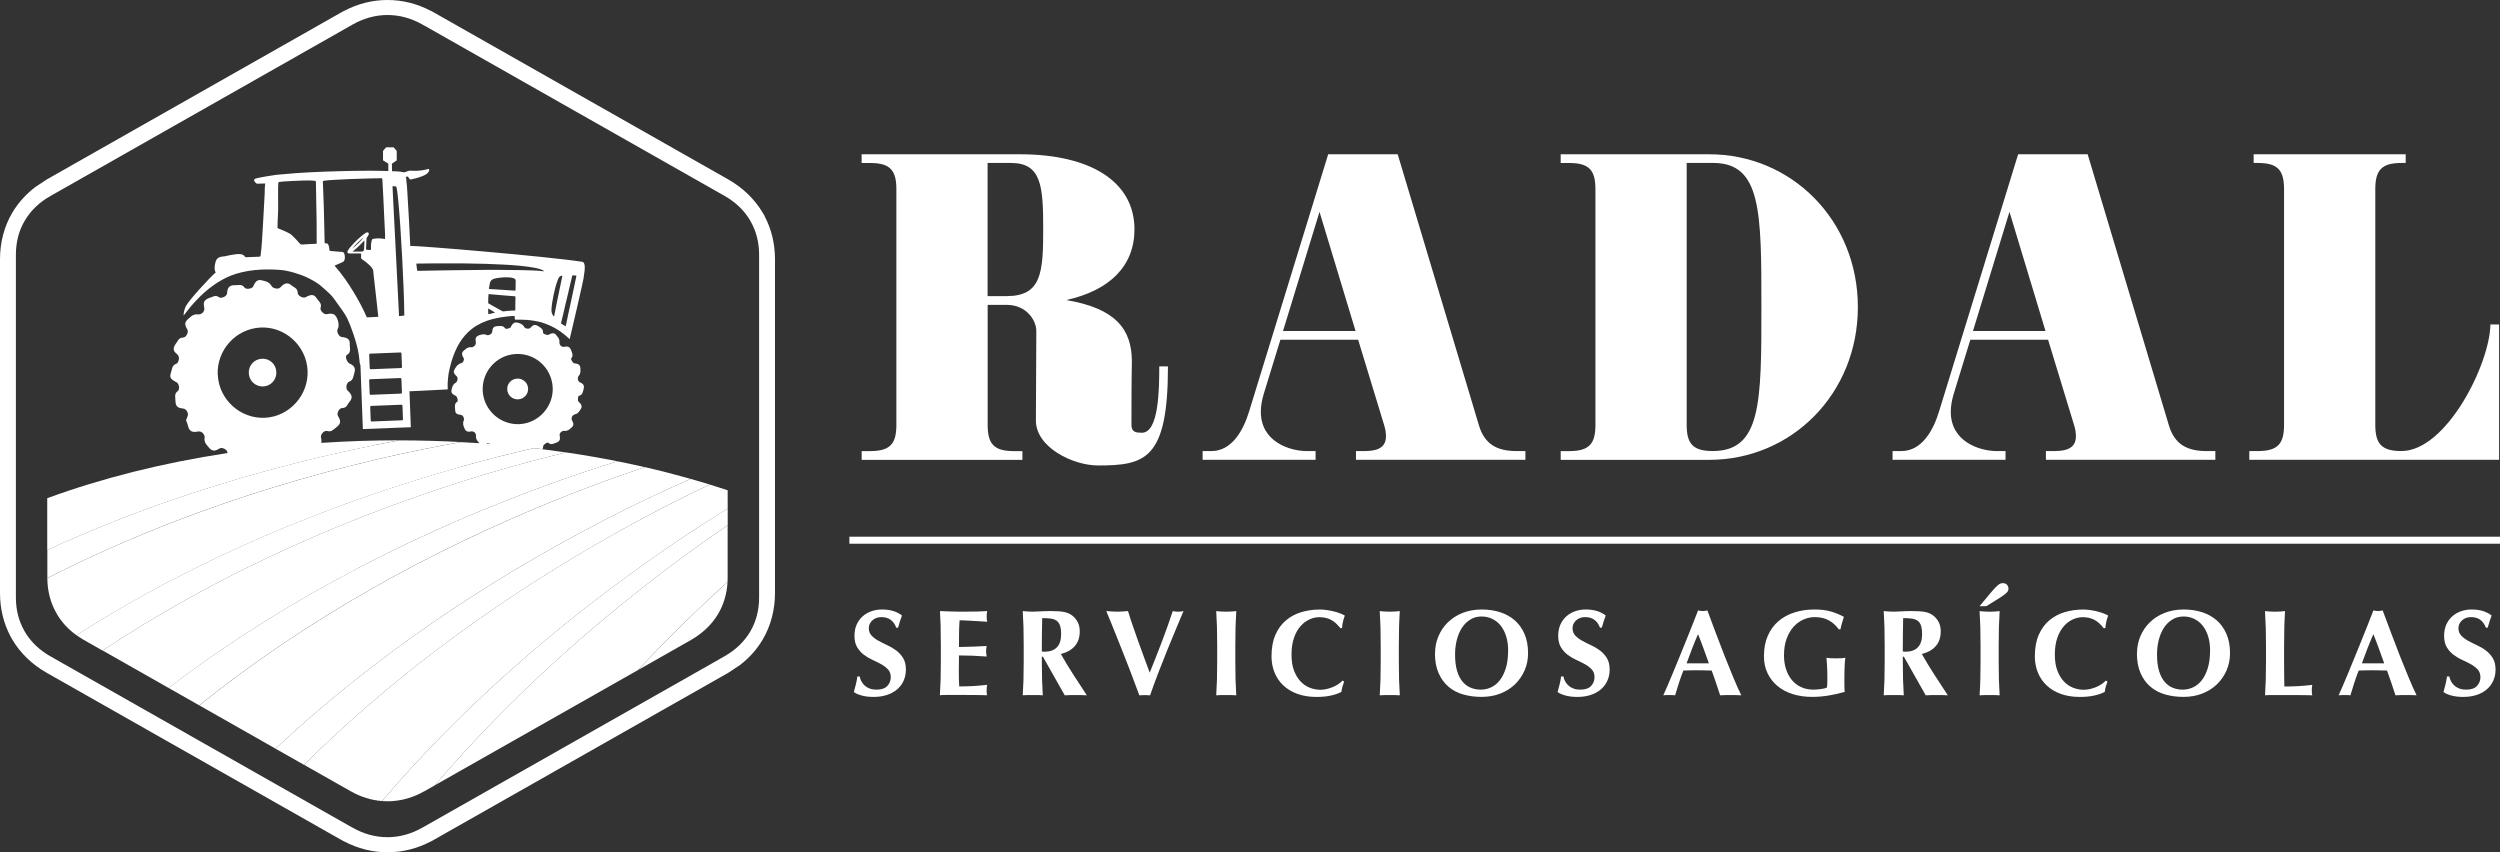 <svg width="220" height="75" viewBox="0 0 220 75" fill="none" xmlns="http://www.w3.org/2000/svg">
<rect x="0" y="0" width="220" height="75" fill="#333333" stroke="none"/>
<g clip-path="url(#clip0_24_557)">
<path d="M77.57 54.305C77.242 54.305 76.973 54.403 76.766 54.595C76.558 54.79 76.454 55.016 76.454 55.275C76.454 55.535 76.534 55.761 76.695 55.929C76.856 56.097 77.057 56.252 77.302 56.387C77.547 56.522 77.808 56.653 78.087 56.781C78.365 56.909 78.626 57.061 78.871 57.246C79.116 57.428 79.317 57.654 79.478 57.916C79.639 58.179 79.719 58.516 79.719 58.924C79.719 59.284 79.652 59.614 79.515 59.911C79.381 60.211 79.186 60.463 78.935 60.676C78.683 60.888 78.385 61.05 78.036 61.161C77.688 61.272 77.302 61.329 76.869 61.329C76.484 61.329 76.138 61.289 75.833 61.205C75.528 61.124 75.297 61.019 75.139 60.898C75.21 60.645 75.27 60.416 75.32 60.207C75.371 59.998 75.414 59.773 75.448 59.527H75.652C75.679 59.685 75.733 59.833 75.813 59.975C75.89 60.116 75.991 60.238 76.115 60.346C76.236 60.453 76.383 60.538 76.554 60.598C76.725 60.659 76.92 60.689 77.134 60.689C77.564 60.689 77.882 60.581 78.083 60.366C78.284 60.15 78.388 59.891 78.388 59.591C78.388 59.318 78.308 59.096 78.154 58.92C77.996 58.749 77.798 58.594 77.564 58.462C77.329 58.331 77.071 58.2 76.789 58.075C76.511 57.95 76.252 57.795 76.018 57.617C75.783 57.438 75.585 57.216 75.428 56.953C75.27 56.69 75.193 56.353 75.193 55.946C75.193 55.572 75.26 55.242 75.391 54.952C75.522 54.666 75.699 54.423 75.924 54.228C76.145 54.032 76.4 53.887 76.692 53.786C76.98 53.685 77.288 53.635 77.61 53.635C77.996 53.635 78.335 53.682 78.626 53.776C78.915 53.871 79.166 53.999 79.374 54.164C79.31 54.329 79.253 54.49 79.206 54.645C79.159 54.8 79.099 54.996 79.029 55.235H78.868C78.64 54.615 78.204 54.305 77.567 54.305H77.57Z" fill="white"/>
<path d="M82.78 55.174C82.767 54.709 82.743 54.245 82.717 53.776C83.038 53.783 83.357 53.793 83.672 53.81C83.987 53.824 84.306 53.83 84.628 53.83C85.157 53.83 85.627 53.824 86.039 53.813C86.452 53.803 86.73 53.79 86.871 53.776C86.844 53.891 86.827 54.042 86.827 54.231C86.827 54.346 86.831 54.437 86.837 54.501C86.844 54.565 86.854 54.639 86.871 54.716C86.663 54.703 86.435 54.689 86.19 54.672C85.942 54.659 85.704 54.645 85.469 54.629C85.238 54.615 85.027 54.605 84.842 54.595C84.658 54.588 84.524 54.585 84.443 54.585C84.413 54.982 84.4 55.373 84.396 55.761C84.393 56.148 84.39 56.542 84.39 56.936C84.856 56.93 85.275 56.919 85.65 56.903C86.026 56.889 86.418 56.869 86.827 56.849C86.807 56.97 86.79 57.064 86.784 57.128C86.777 57.192 86.773 57.263 86.773 57.334C86.773 57.391 86.78 57.452 86.79 57.512C86.8 57.573 86.814 57.661 86.827 57.775C86.013 57.711 85.198 57.678 84.39 57.678C84.39 57.907 84.39 58.139 84.383 58.368C84.38 58.597 84.376 58.83 84.376 59.059C84.376 59.527 84.386 59.975 84.41 60.406C84.819 60.406 85.225 60.396 85.634 60.373C86.043 60.349 86.452 60.315 86.867 60.265C86.854 60.346 86.844 60.416 86.834 60.48C86.827 60.544 86.824 60.635 86.824 60.75C86.824 60.864 86.827 60.955 86.834 61.019C86.841 61.083 86.851 61.137 86.867 61.181C86.673 61.174 86.435 61.168 86.153 61.164C85.872 61.161 85.483 61.157 84.987 61.157H83.283C83.122 61.157 83.002 61.157 82.918 61.164C82.834 61.168 82.767 61.174 82.71 61.181C82.737 60.736 82.76 60.282 82.774 59.817C82.787 59.352 82.794 58.823 82.794 58.227V56.758C82.794 56.161 82.787 55.629 82.774 55.168L82.78 55.174Z" fill="white"/>
<path d="M91.682 57.789V58.23C91.682 58.827 91.689 59.359 91.702 59.821C91.716 60.282 91.739 60.74 91.766 61.185C91.645 61.171 91.511 61.165 91.367 61.165H90.401C90.257 61.165 90.126 61.171 90.002 61.185C90.029 60.74 90.052 60.285 90.066 59.821C90.079 59.356 90.086 58.827 90.086 58.23V56.762C90.086 56.165 90.079 55.633 90.066 55.172C90.052 54.707 90.029 54.242 90.002 53.773C90.123 53.787 90.257 53.8 90.401 53.81C90.545 53.821 90.706 53.827 90.884 53.827C91.078 53.827 91.296 53.817 91.544 53.8C91.793 53.783 92.098 53.773 92.463 53.773C92.735 53.773 92.969 53.78 93.16 53.794C93.355 53.807 93.519 53.831 93.66 53.858C93.801 53.888 93.922 53.925 94.025 53.972C94.129 54.019 94.227 54.073 94.321 54.141C94.535 54.299 94.706 54.494 94.83 54.73C94.954 54.963 95.018 55.242 95.018 55.566C95.018 56.091 94.874 56.519 94.589 56.849C94.304 57.179 93.891 57.415 93.355 57.55C93.7 58.163 94.066 58.773 94.461 59.379C94.857 59.986 95.249 60.589 95.642 61.188C95.477 61.175 95.316 61.168 95.159 61.168H94.186C94.025 61.168 93.861 61.175 93.697 61.188L91.776 57.789H91.679H91.682ZM93.379 55.805C93.379 55.488 93.345 55.236 93.281 55.05C93.218 54.865 93.117 54.72 92.986 54.626C92.855 54.531 92.681 54.464 92.47 54.437C92.259 54.41 92.007 54.393 91.712 54.393C91.692 55.374 91.679 56.351 91.679 57.328C91.722 57.334 91.762 57.341 91.803 57.344C91.843 57.348 91.88 57.351 91.917 57.351C92.389 57.351 92.751 57.223 93.003 56.967C93.254 56.711 93.379 56.324 93.379 55.808V55.805Z" fill="white"/>
<path d="M101.174 59.194C101.546 58.281 101.908 57.361 102.257 56.438C102.609 55.515 102.924 54.626 103.202 53.777C103.38 53.814 103.537 53.831 103.675 53.831C103.812 53.831 103.97 53.814 104.148 53.777C103.97 54.201 103.752 54.713 103.504 55.31C103.252 55.906 102.991 56.539 102.719 57.21C102.448 57.88 102.18 58.557 101.915 59.248C101.65 59.938 101.415 60.585 101.207 61.188C101.063 61.175 100.906 61.168 100.735 61.168C100.564 61.168 100.406 61.175 100.262 61.188C100.155 60.902 100.024 60.551 99.87 60.141C99.715 59.73 99.551 59.295 99.377 58.837C99.202 58.375 99.018 57.904 98.823 57.422C98.632 56.94 98.445 56.475 98.267 56.024C98.089 55.576 97.918 55.155 97.761 54.767C97.603 54.38 97.466 54.05 97.352 53.773C97.516 53.787 97.68 53.8 97.841 53.81C98.002 53.821 98.163 53.827 98.32 53.827C98.478 53.827 98.636 53.821 98.793 53.81C98.951 53.8 99.108 53.787 99.266 53.773C99.387 54.178 99.524 54.602 99.678 55.047C99.833 55.492 99.99 55.946 100.155 56.411C100.319 56.876 100.49 57.341 100.664 57.809C100.838 58.278 101.009 58.739 101.174 59.191V59.194Z" fill="white"/>
<path d="M107.092 55.174C107.078 54.709 107.055 54.245 107.028 53.776C107.149 53.79 107.283 53.803 107.427 53.813C107.571 53.824 107.732 53.83 107.91 53.83C108.087 53.83 108.252 53.824 108.392 53.813C108.533 53.803 108.667 53.79 108.791 53.776C108.761 54.245 108.741 54.709 108.728 55.174C108.714 55.639 108.708 56.168 108.708 56.764V58.233C108.708 58.83 108.714 59.362 108.728 59.823C108.741 60.285 108.765 60.743 108.791 61.188C108.671 61.174 108.537 61.168 108.392 61.168H107.427C107.283 61.168 107.152 61.174 107.028 61.188C107.055 60.743 107.078 60.288 107.092 59.823C107.105 59.358 107.112 58.83 107.112 58.233V56.764C107.112 56.168 107.105 55.636 107.092 55.174Z" fill="white"/>
<path d="M118.132 60.43C118.089 60.585 118.062 60.737 118.045 60.888C117.465 61.185 116.734 61.33 115.856 61.33C115.232 61.33 114.675 61.242 114.186 61.067C113.696 60.892 113.281 60.642 112.939 60.322C112.597 60.002 112.338 59.622 112.161 59.184C111.983 58.746 111.893 58.271 111.893 57.759C111.893 57.011 112.01 56.377 112.241 55.855C112.473 55.333 112.784 54.909 113.177 54.582C113.569 54.255 114.018 54.016 114.535 53.864C115.051 53.713 115.591 53.639 116.157 53.639C116.345 53.639 116.54 53.652 116.747 53.682C116.955 53.713 117.156 53.75 117.348 53.797C117.539 53.844 117.726 53.898 117.901 53.965C118.075 54.029 118.226 54.1 118.347 54.171C118.276 54.349 118.219 54.531 118.179 54.717C118.139 54.899 118.112 55.084 118.099 55.273H117.948C117.676 54.926 117.398 54.68 117.11 54.535C116.825 54.387 116.486 54.312 116.1 54.312C115.815 54.312 115.527 54.376 115.235 54.508C114.944 54.639 114.682 54.835 114.447 55.101C114.213 55.367 114.018 55.707 113.874 56.121C113.727 56.536 113.653 57.031 113.653 57.604C113.653 58.176 113.727 58.631 113.877 59.022C114.028 59.416 114.223 59.733 114.464 59.982C114.702 60.231 114.977 60.413 115.279 60.528C115.584 60.642 115.889 60.7 116.198 60.7C116.369 60.7 116.546 60.679 116.724 60.639C116.902 60.599 117.079 60.545 117.25 60.477C117.421 60.41 117.586 60.326 117.74 60.225C117.894 60.124 118.028 60.013 118.142 59.891L118.283 59.979C118.226 60.13 118.176 60.282 118.132 60.437V60.43Z" fill="white"/>
<path d="M121.482 55.174C121.468 54.709 121.445 54.245 121.418 53.776C121.539 53.79 121.673 53.803 121.817 53.813C121.961 53.824 122.122 53.83 122.3 53.83C122.477 53.83 122.642 53.824 122.783 53.813C122.923 53.803 123.057 53.79 123.182 53.776C123.151 54.245 123.131 54.709 123.118 55.174C123.104 55.639 123.098 56.168 123.098 56.764V58.233C123.098 58.83 123.104 59.362 123.118 59.823C123.131 60.285 123.155 60.743 123.182 61.188C123.061 61.174 122.927 61.168 122.783 61.168H121.817C121.673 61.168 121.542 61.174 121.418 61.188C121.445 60.743 121.468 60.288 121.482 59.823C121.495 59.358 121.502 58.83 121.502 58.233V56.764C121.502 56.168 121.495 55.636 121.482 55.174Z" fill="white"/>
<path d="M126.283 57.499C126.283 56.967 126.38 56.468 126.578 56C126.776 55.531 127.051 55.12 127.409 54.77C127.768 54.416 128.201 54.14 128.707 53.938C129.217 53.736 129.78 53.635 130.403 53.635C130.977 53.635 131.51 53.716 132.003 53.871C132.496 54.029 132.928 54.268 133.29 54.581C133.656 54.898 133.944 55.299 134.155 55.784C134.366 56.269 134.47 56.835 134.47 57.482C134.47 58.021 134.37 58.526 134.165 58.995C133.961 59.463 133.679 59.87 133.317 60.221C132.955 60.571 132.522 60.841 132.023 61.036C131.52 61.231 130.97 61.326 130.37 61.326C129.803 61.326 129.274 61.255 128.774 61.117C128.274 60.975 127.842 60.75 127.473 60.436C127.104 60.123 126.813 59.726 126.598 59.237C126.383 58.749 126.276 58.173 126.276 57.495L126.283 57.499ZM132.717 57.263C132.717 56.795 132.66 56.377 132.546 56.006C132.432 55.636 132.271 55.322 132.066 55.063C131.862 54.804 131.617 54.605 131.325 54.464C131.034 54.322 130.719 54.251 130.377 54.251C130.011 54.251 129.683 54.339 129.394 54.517C129.106 54.693 128.858 54.932 128.66 55.235C128.462 55.538 128.308 55.892 128.204 56.296C128.1 56.704 128.046 57.135 128.046 57.596C128.046 58.173 128.107 58.658 128.227 59.052C128.348 59.446 128.512 59.766 128.72 60.005C128.928 60.244 129.166 60.42 129.441 60.527C129.713 60.635 130.001 60.689 130.299 60.689C130.621 60.689 130.93 60.622 131.221 60.484C131.517 60.349 131.771 60.137 131.989 59.857C132.207 59.577 132.382 59.22 132.516 58.789C132.65 58.358 132.713 57.846 132.713 57.256L132.717 57.263Z" fill="white"/>
<path d="M139.5 54.305C139.171 54.305 138.903 54.403 138.695 54.595C138.487 54.79 138.383 55.016 138.383 55.275C138.383 55.535 138.464 55.761 138.625 55.929C138.785 56.097 138.987 56.252 139.231 56.387C139.476 56.522 139.738 56.653 140.016 56.781C140.294 56.909 140.556 57.061 140.801 57.246C141.045 57.428 141.246 57.654 141.407 57.916C141.568 58.179 141.649 58.516 141.649 58.924C141.649 59.284 141.582 59.614 141.444 59.911C141.31 60.211 141.116 60.463 140.864 60.676C140.613 60.888 140.314 61.05 139.966 61.161C139.617 61.272 139.231 61.329 138.799 61.329C138.413 61.329 138.068 61.289 137.763 61.205C137.458 61.124 137.226 61.019 137.069 60.898C137.139 60.645 137.2 60.416 137.25 60.207C137.3 59.998 137.344 59.773 137.377 59.527H137.582C137.609 59.685 137.662 59.833 137.743 59.975C137.82 60.116 137.92 60.238 138.045 60.346C138.165 60.453 138.313 60.538 138.484 60.598C138.655 60.659 138.849 60.689 139.064 60.689C139.493 60.689 139.811 60.581 140.013 60.366C140.214 60.15 140.318 59.891 140.318 59.591C140.318 59.318 140.237 59.096 140.083 58.92C139.925 58.749 139.728 58.594 139.493 58.462C139.258 58.331 139 58.2 138.718 58.075C138.44 57.95 138.182 57.795 137.947 57.617C137.713 57.438 137.515 57.216 137.357 56.953C137.2 56.69 137.122 56.353 137.122 55.946C137.122 55.572 137.19 55.242 137.32 54.952C137.451 54.666 137.629 54.423 137.853 54.228C138.075 54.032 138.329 53.887 138.621 53.786C138.91 53.685 139.218 53.635 139.54 53.635C139.925 53.635 140.264 53.682 140.556 53.776C140.844 53.871 141.096 53.999 141.303 54.164C141.24 54.329 141.183 54.49 141.136 54.645C141.089 54.8 141.028 54.996 140.958 55.235H140.797C140.569 54.615 140.133 54.305 139.496 54.305H139.5Z" fill="white"/>
<path d="M153.229 61.187C153.058 61.174 152.894 61.167 152.74 61.167H151.828C151.673 61.167 151.523 61.174 151.372 61.187C151.258 60.834 151.14 60.477 151.016 60.109C150.896 59.742 150.765 59.375 150.631 59.008C150.403 59.001 150.171 58.994 149.943 58.991C149.715 58.988 149.484 58.984 149.256 58.984C149.072 58.984 148.884 58.984 148.696 58.991C148.512 58.994 148.324 59.001 148.136 59.008C147.992 59.375 147.861 59.742 147.741 60.109C147.62 60.477 147.509 60.837 147.409 61.187C147.322 61.174 147.238 61.167 147.157 61.167H146.648C146.56 61.167 146.47 61.174 146.369 61.187C146.457 61.002 146.571 60.743 146.715 60.409C146.859 60.079 147.016 59.705 147.187 59.287C147.358 58.87 147.543 58.422 147.741 57.943C147.938 57.465 148.133 56.98 148.331 56.491C148.529 56.003 148.72 55.521 148.911 55.046C149.099 54.571 149.273 54.13 149.43 53.719C149.501 53.732 149.571 53.746 149.635 53.756C149.699 53.766 149.766 53.773 149.84 53.773C149.913 53.773 149.98 53.766 150.044 53.756C150.108 53.746 150.175 53.732 150.249 53.719C150.477 54.332 150.721 54.985 150.983 55.683C151.244 56.38 151.506 57.067 151.771 57.738C152.036 58.411 152.294 59.048 152.545 59.651C152.797 60.254 153.025 60.766 153.233 61.184L153.229 61.187ZM149.427 55.804C149.239 56.235 149.065 56.663 148.901 57.084C148.736 57.505 148.576 57.937 148.418 58.374H150.383C150.225 57.937 150.068 57.505 149.917 57.084C149.766 56.663 149.601 56.239 149.427 55.804Z" fill="white"/>
<path d="M160.951 54.602C160.605 54.403 160.19 54.305 159.693 54.305C159.365 54.305 159.036 54.376 158.711 54.517C158.386 54.659 158.094 54.868 157.843 55.147C157.588 55.427 157.383 55.777 157.226 56.198C157.068 56.62 156.991 57.115 156.991 57.681C156.991 58.112 157.051 58.513 157.169 58.88C157.286 59.247 157.457 59.564 157.678 59.833C157.9 60.103 158.171 60.312 158.493 60.463C158.815 60.615 159.184 60.689 159.6 60.689C159.693 60.689 159.797 60.682 159.918 60.672C160.039 60.662 160.149 60.649 160.263 60.635C160.374 60.622 160.475 60.602 160.569 60.575C160.662 60.548 160.729 60.521 160.773 60.494C160.786 60.406 160.797 60.298 160.8 60.17C160.803 60.042 160.807 59.897 160.807 59.739C160.807 59.156 160.797 58.728 160.773 58.449C160.753 58.173 160.736 57.984 160.729 57.883C160.8 57.896 160.897 57.91 161.014 57.92C161.132 57.93 161.303 57.937 161.524 57.937C161.782 57.937 161.973 57.93 162.097 57.92C162.221 57.91 162.322 57.896 162.392 57.883C162.379 57.94 162.366 58.034 162.356 58.163C162.346 58.291 162.335 58.442 162.329 58.611C162.322 58.779 162.315 58.961 162.312 59.15C162.309 59.342 162.305 59.523 162.305 59.695V60.052C162.305 60.231 162.305 60.399 162.312 60.554C162.315 60.709 162.325 60.817 162.339 60.885C161.866 61.023 161.387 61.13 160.904 61.208C160.421 61.285 159.942 61.326 159.469 61.326C158.852 61.326 158.285 61.245 157.766 61.083C157.246 60.922 156.8 60.682 156.424 60.372C156.049 60.062 155.754 59.682 155.543 59.24C155.331 58.799 155.228 58.301 155.228 57.745C155.228 57.061 155.342 56.461 155.566 55.949C155.791 55.434 156.103 55.006 156.502 54.666C156.901 54.322 157.37 54.066 157.913 53.894C158.456 53.722 159.043 53.635 159.673 53.635C160.216 53.635 160.689 53.692 161.085 53.803C161.484 53.914 161.876 54.076 162.262 54.282C162.205 54.47 162.148 54.652 162.094 54.831C162.04 55.009 161.997 55.194 161.96 55.38H161.809C161.581 55.056 161.293 54.794 160.951 54.598V54.602Z" fill="white"/>
<path d="M167.448 57.789V58.23C167.448 58.827 167.455 59.359 167.468 59.821C167.482 60.282 167.505 60.74 167.532 61.185C167.411 61.171 167.277 61.165 167.133 61.165H166.168C166.023 61.165 165.893 61.171 165.769 61.185C165.795 60.74 165.819 60.285 165.832 59.821C165.846 59.356 165.852 58.827 165.852 58.23V56.762C165.852 56.165 165.846 55.633 165.832 55.172C165.819 54.707 165.795 54.242 165.769 53.773C165.889 53.787 166.023 53.8 166.168 53.81C166.312 53.821 166.473 53.827 166.65 53.827C166.845 53.827 167.063 53.817 167.311 53.8C167.559 53.783 167.864 53.773 168.23 53.773C168.501 53.773 168.736 53.78 168.927 53.794C169.121 53.807 169.286 53.831 169.426 53.858C169.567 53.888 169.688 53.925 169.792 53.972C169.896 54.019 169.993 54.073 170.087 54.141C170.302 54.299 170.473 54.494 170.597 54.73C170.721 54.963 170.784 55.242 170.784 55.566C170.784 56.091 170.64 56.519 170.355 56.849C170.07 57.179 169.658 57.415 169.121 57.55C169.467 58.163 169.832 58.773 170.228 59.379C170.623 59.986 171.016 60.589 171.408 61.188C171.244 61.175 171.083 61.168 170.925 61.168H169.953C169.792 61.168 169.628 61.175 169.463 61.188L167.542 57.789H167.445H167.448ZM169.145 55.805C169.145 55.488 169.111 55.236 169.048 55.05C168.984 54.865 168.883 54.72 168.753 54.626C168.622 54.531 168.447 54.464 168.236 54.437C168.025 54.41 167.774 54.393 167.478 54.393C167.458 55.374 167.445 56.351 167.445 57.328C167.489 57.334 167.529 57.341 167.569 57.344C167.609 57.348 167.646 57.351 167.683 57.351C168.156 57.351 168.518 57.223 168.769 56.967C169.021 56.711 169.145 56.324 169.145 55.808V55.805Z" fill="white"/>
<path d="M174.201 53.345C174.603 52.857 174.918 52.476 175.15 52.2C175.381 51.927 175.566 51.725 175.703 51.597C175.84 51.469 175.941 51.388 176.015 51.361C176.085 51.334 176.162 51.317 176.239 51.317C176.41 51.317 176.538 51.368 176.622 51.469C176.705 51.57 176.746 51.681 176.746 51.803C176.746 51.873 176.732 51.944 176.702 52.008C176.672 52.072 176.595 52.156 176.467 52.261C176.34 52.365 176.142 52.503 175.881 52.672C175.619 52.84 175.257 53.066 174.791 53.345H174.201ZM174.288 56.765C174.288 56.169 174.281 55.636 174.268 55.175C174.255 54.71 174.231 54.245 174.204 53.777C174.325 53.79 174.459 53.804 174.603 53.814C174.747 53.824 174.908 53.831 175.086 53.831C175.264 53.831 175.428 53.824 175.569 53.814C175.71 53.804 175.844 53.79 175.968 53.777C175.938 54.245 175.918 54.71 175.904 55.175C175.891 55.64 175.884 56.169 175.884 56.765V58.234C175.884 58.83 175.891 59.362 175.904 59.824C175.918 60.285 175.941 60.743 175.968 61.188C175.847 61.175 175.713 61.168 175.569 61.168H174.603C174.459 61.168 174.328 61.175 174.204 61.188C174.231 60.743 174.255 60.288 174.268 59.824C174.281 59.359 174.288 58.83 174.288 58.234V56.765Z" fill="white"/>
<path d="M185.305 60.43C185.262 60.585 185.235 60.737 185.218 60.888C184.638 61.185 183.907 61.33 183.029 61.33C182.405 61.33 181.849 61.242 181.359 61.067C180.87 60.892 180.454 60.642 180.112 60.322C179.77 60.002 179.512 59.622 179.334 59.184C179.156 58.746 179.066 58.271 179.066 57.759C179.066 57.011 179.183 56.377 179.415 55.855C179.646 55.333 179.958 54.909 180.35 54.582C180.742 54.255 181.192 54.016 181.708 53.864C182.224 53.713 182.764 53.639 183.331 53.639C183.518 53.639 183.713 53.652 183.921 53.682C184.129 53.713 184.33 53.75 184.521 53.797C184.712 53.844 184.9 53.898 185.074 53.965C185.248 54.029 185.399 54.1 185.52 54.171C185.45 54.349 185.393 54.531 185.352 54.717C185.312 54.899 185.285 55.084 185.272 55.273H185.121C184.849 54.926 184.571 54.68 184.283 54.535C183.998 54.387 183.659 54.312 183.274 54.312C182.989 54.312 182.7 54.376 182.409 54.508C182.117 54.639 181.855 54.835 181.621 55.101C181.386 55.367 181.192 55.707 181.047 56.121C180.9 56.536 180.826 57.031 180.826 57.604C180.826 58.176 180.9 58.631 181.051 59.022C181.202 59.416 181.396 59.733 181.638 59.982C181.876 60.231 182.15 60.413 182.452 60.528C182.757 60.642 183.062 60.7 183.371 60.7C183.542 60.7 183.72 60.679 183.897 60.639C184.075 60.599 184.253 60.545 184.424 60.477C184.595 60.41 184.759 60.326 184.913 60.225C185.067 60.124 185.202 60.013 185.316 59.891L185.456 59.979C185.399 60.13 185.349 60.282 185.305 60.437V60.43Z" fill="white"/>
<path d="M188.055 57.499C188.055 56.967 188.152 56.468 188.35 56C188.547 55.531 188.822 55.12 189.181 54.77C189.54 54.416 189.972 54.14 190.479 53.938C190.988 53.736 191.552 53.635 192.175 53.635C192.748 53.635 193.282 53.716 193.774 53.871C194.267 54.029 194.7 54.268 195.062 54.581C195.427 54.898 195.716 55.299 195.927 55.784C196.138 56.269 196.242 56.835 196.242 57.482C196.242 58.021 196.141 58.526 195.937 58.995C195.732 59.463 195.451 59.87 195.089 60.221C194.727 60.571 194.294 60.841 193.795 61.036C193.292 61.231 192.742 61.326 192.142 61.326C191.575 61.326 191.045 61.255 190.546 61.117C190.046 60.975 189.614 60.75 189.245 60.436C188.876 60.123 188.584 59.726 188.37 59.237C188.155 58.749 188.048 58.173 188.048 57.495L188.055 57.499ZM194.489 57.263C194.489 56.795 194.432 56.377 194.318 56.006C194.204 55.636 194.043 55.322 193.838 55.063C193.634 54.804 193.389 54.605 193.097 54.464C192.805 54.322 192.49 54.251 192.148 54.251C191.783 54.251 191.454 54.339 191.166 54.517C190.878 54.693 190.629 54.932 190.432 55.235C190.234 55.538 190.08 55.892 189.976 56.296C189.872 56.704 189.818 57.135 189.818 57.596C189.818 58.173 189.878 58.658 189.999 59.052C190.12 59.446 190.284 59.766 190.492 60.005C190.7 60.244 190.938 60.42 191.213 60.527C191.484 60.635 191.773 60.689 192.071 60.689C192.393 60.689 192.702 60.622 192.993 60.484C193.288 60.349 193.543 60.137 193.761 59.857C193.979 59.577 194.153 59.22 194.287 58.789C194.421 58.358 194.485 57.846 194.485 57.256L194.489 57.263Z" fill="white"/>
<path d="M199.384 55.174C199.37 54.709 199.347 54.245 199.32 53.776C199.441 53.79 199.575 53.803 199.719 53.813C199.863 53.824 200.024 53.83 200.202 53.83C200.38 53.83 200.544 53.824 200.685 53.813C200.825 53.803 200.96 53.79 201.084 53.776C201.053 54.245 201.033 54.709 201.02 55.174C201.007 55.639 201 56.168 201 56.764V58.233C201 58.644 201 59.038 201.007 59.419C201.01 59.8 201.017 60.13 201.023 60.413C201.432 60.413 201.838 60.403 202.247 60.379C202.656 60.356 203.065 60.322 203.481 60.271C203.467 60.352 203.457 60.423 203.447 60.487C203.441 60.551 203.437 60.642 203.437 60.757C203.437 60.871 203.441 60.962 203.447 61.026C203.454 61.09 203.464 61.144 203.481 61.188C203.286 61.181 203.048 61.174 202.767 61.171C202.485 61.168 202.096 61.164 201.6 61.164H199.897C199.736 61.164 199.615 61.164 199.531 61.171C199.447 61.174 199.38 61.181 199.323 61.188C199.35 60.743 199.374 60.288 199.387 59.823C199.401 59.358 199.407 58.83 199.407 58.233V56.764C199.407 56.168 199.401 55.636 199.387 55.174H199.384Z" fill="white"/>
<path d="M212.657 61.187C212.486 61.174 212.322 61.167 212.168 61.167H211.256C211.102 61.167 210.951 61.174 210.8 61.187C210.686 60.834 210.569 60.477 210.445 60.109C210.324 59.742 210.193 59.375 210.059 59.008C209.831 59.001 209.6 58.994 209.372 58.991C209.144 58.988 208.912 58.984 208.684 58.984C208.5 58.984 208.312 58.984 208.124 58.991C207.94 58.994 207.752 59.001 207.565 59.008C207.42 59.375 207.29 59.742 207.169 60.109C207.048 60.477 206.938 60.837 206.837 61.187C206.75 61.174 206.666 61.167 206.586 61.167H206.076C205.989 61.167 205.898 61.174 205.798 61.187C205.885 61.002 205.999 60.743 206.143 60.409C206.287 60.079 206.445 59.705 206.616 59.287C206.787 58.87 206.971 58.422 207.169 57.943C207.367 57.465 207.561 56.98 207.759 56.491C207.957 56.003 208.148 55.521 208.339 55.046C208.527 54.571 208.701 54.13 208.859 53.719C208.929 53.732 209 53.746 209.063 53.756C209.127 53.766 209.194 53.773 209.268 53.773C209.341 53.773 209.409 53.766 209.472 53.756C209.536 53.746 209.603 53.732 209.677 53.719C209.905 54.332 210.15 54.985 210.411 55.683C210.673 56.38 210.934 57.067 211.199 57.738C211.464 58.411 211.722 59.048 211.973 59.651C212.225 60.254 212.453 60.766 212.661 61.184L212.657 61.187ZM208.855 55.804C208.668 56.235 208.493 56.663 208.329 57.084C208.165 57.505 208.004 57.937 207.846 58.374H209.811C209.653 57.937 209.496 57.505 209.345 57.084C209.194 56.663 209.03 56.239 208.855 55.804Z" fill="white"/>
<path d="M217.459 54.305C217.13 54.305 216.862 54.403 216.654 54.595C216.446 54.79 216.342 55.016 216.342 55.275C216.342 55.535 216.423 55.761 216.584 55.929C216.744 56.097 216.946 56.252 217.19 56.387C217.435 56.522 217.697 56.653 217.975 56.781C218.253 56.909 218.515 57.061 218.759 57.246C219.004 57.428 219.205 57.654 219.366 57.916C219.527 58.179 219.608 58.516 219.608 58.924C219.608 59.284 219.541 59.614 219.403 59.911C219.269 60.211 219.075 60.463 218.823 60.676C218.572 60.888 218.273 61.05 217.925 61.161C217.576 61.272 217.19 61.329 216.758 61.329C216.372 61.329 216.027 61.289 215.722 61.205C215.417 61.124 215.185 61.019 215.028 60.898C215.098 60.645 215.159 60.416 215.209 60.207C215.259 59.998 215.303 59.773 215.336 59.527H215.541C215.568 59.685 215.621 59.833 215.702 59.975C215.779 60.116 215.879 60.238 216.003 60.346C216.124 60.453 216.272 60.538 216.443 60.598C216.614 60.659 216.808 60.689 217.023 60.689C217.452 60.689 217.77 60.581 217.972 60.366C218.173 60.15 218.277 59.891 218.277 59.591C218.277 59.318 218.196 59.096 218.042 58.92C217.884 58.749 217.687 58.594 217.452 58.462C217.217 58.331 216.959 58.2 216.677 58.075C216.399 57.95 216.141 57.795 215.906 57.617C215.672 57.438 215.474 57.216 215.316 56.953C215.159 56.69 215.081 56.353 215.081 55.946C215.081 55.572 215.149 55.242 215.279 54.952C215.41 54.666 215.588 54.423 215.812 54.228C216.034 54.032 216.288 53.887 216.58 53.786C216.868 53.685 217.177 53.635 217.499 53.635C217.884 53.635 218.223 53.682 218.515 53.776C218.803 53.871 219.055 53.999 219.262 54.164C219.199 54.329 219.142 54.49 219.095 54.645C219.048 54.8 218.987 54.996 218.917 55.235H218.756C218.528 54.615 218.092 54.305 217.455 54.305H217.459Z" fill="white"/>
<path d="M76.588 39.695C78.348 39.695 78.881 39.041 78.881 37.39V16.648C78.881 14.998 78.344 14.344 76.588 14.344H75.823V13.576H89.741C96.047 13.576 99.833 16.035 99.833 20.182C99.833 23.41 97.653 25.559 93.831 26.405C98.19 27.136 99.605 28.978 99.605 31.822C99.605 32.014 99.568 32.937 99.568 37.39C99.568 38.044 99.987 38.081 100.486 38.081C101.978 38.081 102.015 34.278 102.015 32.243H102.78C102.78 40.426 100.791 40.961 96.624 40.961C94.445 40.961 91.159 39.385 91.159 37.006C91.159 36.929 91.196 29.399 91.196 29.133C91.196 28.173 90.317 26.829 88.597 26.829H86.914V37.394C86.914 39.044 87.451 39.698 89.208 39.698H89.972V40.466H75.827V39.698H76.591L76.588 39.695ZM88.591 26.058C91.648 26.058 91.803 23.983 91.803 20.179C91.803 16.376 91.648 14.341 88.973 14.341H86.908V26.058H88.591Z" fill="white"/>
<path d="M106.599 39.695C108.359 39.695 109.388 37.967 109.925 36.198L116.882 13.573H122.997L130.145 37.428C130.641 39.079 131.714 39.695 133.471 39.695H134.236V40.463H119.326V39.695H120.09C121.391 39.695 121.964 39.274 121.964 38.388C121.964 38.118 121.928 37.812 121.81 37.428L119.517 29.898H112.674L111.222 34.625C111.031 35.238 110.954 35.777 110.954 36.239C110.954 38.89 113.515 39.695 115.007 39.695H115.772V40.463H105.831V39.695H106.595H106.599ZM112.905 29.13H119.289L116.117 18.643L112.905 29.13Z" fill="white"/>
<path d="M138.105 39.695C139.865 39.695 140.398 39.041 140.398 37.39V16.648C140.398 14.998 139.862 14.344 138.105 14.344H137.34V13.576H150.416C157.641 13.576 163.492 19.377 163.492 27.021C163.492 34.665 157.645 40.466 150.416 40.466H137.34V39.698H138.105V39.695ZM148.428 14.341V37.387C148.428 39.038 148.964 39.691 150.721 39.691C155.003 39.691 155.003 35.389 155.003 27.014C155.003 18.64 155.003 14.338 150.758 14.338H148.425L148.428 14.341Z" fill="white"/>
<path d="M167.314 39.695C169.074 39.695 170.104 37.967 170.64 36.198L177.597 13.573H183.713L190.861 37.428C191.357 39.079 192.43 39.695 194.187 39.695H194.951V40.463H180.041V39.695H180.806C182.107 39.695 182.68 39.274 182.68 38.388C182.68 38.118 182.643 37.812 182.526 37.428L180.232 29.898H173.389L171.938 34.625C171.747 35.238 171.669 35.777 171.669 36.239C171.669 38.89 174.231 39.695 175.723 39.695H176.487V40.463H166.546V39.695H167.311H167.314ZM173.621 29.13H180.004L176.833 18.643L173.621 29.13Z" fill="white"/>
<path d="M211.32 14.341C209.56 14.341 209.026 14.995 209.026 16.646V37.387C209.026 39.038 209.563 39.692 211.32 39.692C215.296 39.692 219.118 32.007 219.155 28.551H219.92V40.46H197.939V39.692H198.703C200.46 39.692 200.996 39.038 200.996 37.387V16.646C200.996 14.995 200.46 14.341 198.703 14.341H198.321V13.573H211.702V14.341H211.32Z" fill="white"/>
<path d="M220.003 47.23H74.747V47.847H220.003V47.23Z" fill="white"/>
<path d="M45.598 35.144C46.111 35.117 46.507 34.679 46.473 34.173C46.44 33.668 46.014 33.291 45.508 33.318C45.001 33.345 44.616 33.762 44.636 34.264C44.656 34.776 45.085 35.167 45.598 35.144Z" fill="white"/>
<path d="M18.893 23.683C18.9 23.787 18.913 23.885 18.99 23.963C18.99 23.963 18.997 23.963 18.997 23.959C18.967 23.986 18.943 24.006 18.94 24.01C18.494 24.397 16.667 26.368 16.375 26.91C16.171 27.284 16.124 27.796 16.181 27.742C16.181 27.742 16.781 26.957 17.119 26.594C17.317 26.385 17.864 25.805 18.377 25.408C18.866 25.027 19.882 24.266 21.257 23.963C22.786 23.579 24.556 23.744 24.75 23.761C25.441 23.821 26.561 24.172 27.178 24.491C28.184 25.01 28.324 25.25 28.713 25.576C29.179 25.967 29.374 26.25 29.642 26.641C29.954 27.092 30.319 27.534 30.561 28.025C30.846 28.608 31.416 30.158 31.57 31.202C31.624 31.563 31.647 31.876 31.647 31.876C31.664 32.021 31.691 32.092 31.718 32.115L31.932 37.758L36.153 37.596L36.043 34.686L36.032 34.433C37.152 34.379 38.269 34.322 39.389 34.268C39.412 34.237 39.399 34.204 39.399 34.17C39.382 33.887 39.392 33.604 39.425 33.321C39.442 33.183 39.456 33.045 39.472 32.907C39.472 32.907 39.472 32.904 39.472 32.9C39.503 32.752 39.533 32.6 39.566 32.452C39.717 31.782 39.925 31.135 40.24 30.525C40.482 30.053 40.783 29.629 41.162 29.258C41.648 28.78 42.228 28.45 42.865 28.224C42.926 28.204 43.03 28.17 43.09 28.153C43.201 28.116 43.311 28.089 43.422 28.059C43.818 27.958 44.22 27.894 44.626 27.85C44.817 27.83 45.011 27.806 45.206 27.803C45.253 27.803 45.29 27.813 45.296 27.867C45.296 27.867 45.296 27.87 45.3 27.874C45.29 27.948 45.293 28.022 45.306 28.093C45.326 28.14 45.377 28.133 45.42 28.133C45.732 28.13 46.041 28.13 46.349 28.15C46.798 28.184 47.231 28.258 47.65 28.369C48.404 28.608 49.202 28.965 50.131 29.845C50.131 29.845 51.435 24.337 51.375 24.323C51.492 23.669 51.519 23.083 51.244 23.04C48.056 22.548 36.619 21.598 36.103 21.642C36.069 20.917 36.036 20.196 35.996 19.472C35.949 18.593 35.898 17.713 35.841 16.834C35.821 16.517 35.804 16.198 35.754 15.881C35.778 15.867 35.754 15.723 35.714 15.568C35.748 15.561 35.781 15.551 35.815 15.541C35.861 15.527 35.892 15.534 35.915 15.571C35.955 15.632 36.006 15.689 36.046 15.753C36.073 15.793 36.103 15.803 36.16 15.79C36.395 15.739 36.626 15.685 36.851 15.615C37.089 15.541 37.327 15.453 37.528 15.315C37.689 15.204 37.786 15.072 37.769 14.897C37.732 14.836 37.675 14.88 37.635 14.89C37.176 15.002 36.71 15.059 36.24 15.025C36.14 15.018 36.043 15.005 35.945 15.042C35.811 15.086 35.681 15.126 35.546 15.173C35.516 15.16 35.483 15.15 35.449 15.143C35.302 15.113 35.151 15.096 35 15.086C34.832 15.076 34.665 15.072 34.497 15.066L34.487 14.405L34.913 14.112V13.28L34.641 12.967H33.977L33.706 13.28V14.112L34.172 14.399V15.052C33.602 15.032 33.035 15.025 32.465 15.025C31.55 15.025 30.634 15.042 29.716 15.069C28.09 15.116 26.464 15.18 24.844 15.338C24.318 15.352 22.836 15.618 22.618 15.679C22.407 15.736 22.199 15.797 22.544 16.13C22.574 16.16 22.618 16.167 22.688 16.164C22.913 16.157 23.128 16.15 23.335 16.147C23.325 16.268 23.315 16.393 23.305 16.514C23.292 16.669 23.295 17.02 23.292 17.053C23.268 17.441 23.248 17.831 23.228 18.219C23.205 18.667 23.181 19.115 23.154 19.563C23.128 20.061 23.097 20.56 23.064 21.059C23.034 21.53 23 22.005 22.933 22.474C22.923 22.555 22.88 22.591 22.802 22.591C22.413 22.605 22.028 22.622 21.639 22.635C21.605 22.635 21.585 22.632 21.565 22.598C21.475 22.45 21.334 22.386 21.166 22.362C21.005 22.342 20.848 22.362 20.687 22.383C20.382 22.423 20.077 22.48 19.778 22.555C19.674 22.555 19.574 22.578 19.47 22.595C19.191 22.639 19.034 22.807 18.96 23.07C18.907 23.269 18.88 23.474 18.89 23.68L18.893 23.683ZM43.439 27.54C43.281 27.581 43.124 27.614 42.969 27.651C42.966 27.507 42.959 27.365 42.956 27.22C42.956 27.166 42.963 27.143 43.02 27.18C43.197 27.288 43.375 27.392 43.553 27.497C43.523 27.537 43.476 27.53 43.439 27.54ZM45.34 27.325C45.246 27.328 45.149 27.331 45.055 27.335C44.82 27.345 44.589 27.365 44.354 27.395C44.304 27.402 44.254 27.409 44.207 27.385C43.938 27.237 43.673 27.089 43.405 26.937C43.275 26.863 43.147 26.789 43.016 26.718C42.989 26.701 42.963 26.691 42.963 26.651C42.959 26.408 42.969 26.166 42.986 25.927C42.986 25.883 43 25.88 43.043 25.883C43.456 25.92 43.868 25.954 44.28 25.991C44.619 26.018 44.954 26.048 45.293 26.072C45.343 26.075 45.363 26.092 45.363 26.142C45.357 26.408 45.353 26.671 45.347 26.937C45.347 27.065 45.357 27.197 45.343 27.325H45.34ZM45.37 25.519C45.37 25.573 45.343 25.58 45.303 25.576C45.122 25.566 44.941 25.553 44.76 25.543C44.565 25.529 44.371 25.516 44.173 25.502C43.918 25.485 43.667 25.468 43.412 25.452C43.305 25.445 43.201 25.442 43.093 25.435C43.043 25.435 43.02 25.418 43.03 25.354C43.05 25.209 43.077 25.068 43.107 24.923C43.16 24.673 43.328 24.559 43.559 24.508C43.898 24.434 44.24 24.401 44.586 24.404C44.787 24.404 44.988 24.414 45.182 24.478C45.313 24.522 45.387 24.603 45.38 24.697C45.377 24.97 45.37 25.243 45.37 25.516V25.519ZM49.806 26.597C49.863 26.351 49.926 26.105 49.983 25.859C50.03 25.664 50.074 25.472 50.118 25.276C50.181 25.014 50.242 24.751 50.305 24.488C50.322 24.421 50.339 24.35 50.352 24.279C50.359 24.249 50.366 24.222 50.396 24.229C50.49 24.249 50.587 24.235 50.681 24.246C50.724 24.249 50.731 24.279 50.714 24.323C50.641 24.68 50.57 25.041 50.49 25.394C50.409 25.758 50.332 26.122 50.258 26.486C50.175 26.887 50.084 27.284 49.997 27.685C49.943 27.938 49.893 28.191 49.843 28.44C49.829 28.514 49.802 28.581 49.796 28.659C49.792 28.709 49.769 28.713 49.735 28.692C49.621 28.622 49.511 28.554 49.397 28.484C49.377 28.47 49.363 28.453 49.373 28.42C49.46 28.069 49.544 27.719 49.628 27.365C49.688 27.109 49.742 26.85 49.802 26.594L49.806 26.597ZM48.535 27.139C48.559 26.954 48.565 26.765 48.599 26.584C48.672 26.166 48.75 25.752 48.86 25.344C48.934 25.068 49.014 24.791 49.125 24.529C49.189 24.377 49.289 24.293 49.424 24.259C49.474 24.246 49.494 24.259 49.48 24.323C49.44 24.512 49.397 24.7 49.36 24.889C49.32 25.081 49.283 25.273 49.242 25.465C49.179 25.768 49.118 26.068 49.055 26.368C49.018 26.547 48.981 26.725 48.947 26.907C48.891 27.197 48.834 27.486 48.776 27.776C48.77 27.803 48.756 27.83 48.743 27.86C48.572 27.665 48.498 27.439 48.535 27.143V27.139ZM36.696 23.195C37.223 23.191 37.746 23.184 38.272 23.178C38.46 23.178 38.648 23.178 38.835 23.178C39.466 23.178 40.093 23.174 40.723 23.178C41.407 23.184 42.088 23.198 42.772 23.218C43.315 23.235 43.861 23.259 44.404 23.289C45.279 23.339 46.151 23.4 47.013 23.558C47.248 23.602 47.479 23.653 47.7 23.75C47.767 23.781 47.834 23.808 47.888 23.875C47.499 23.825 47.12 23.808 46.741 23.794C46.456 23.784 46.175 23.774 45.89 23.771C45.206 23.761 44.525 23.757 43.841 23.75C43.486 23.75 43.127 23.75 42.772 23.75C41.913 23.757 41.052 23.767 40.193 23.777C39.788 23.781 39.385 23.787 38.98 23.794C38.249 23.808 37.518 23.818 36.787 23.835C36.733 23.835 36.713 23.821 36.706 23.767C36.69 23.595 36.666 23.427 36.639 23.255C36.633 23.208 36.639 23.191 36.693 23.188L36.696 23.195ZM32.532 34.662L32.485 33.459C32.485 33.412 32.519 33.375 32.566 33.372L35.238 33.267C35.285 33.267 35.322 33.301 35.325 33.348L35.372 34.551C35.372 34.598 35.339 34.635 35.291 34.638L32.619 34.743C32.572 34.743 32.536 34.709 32.532 34.662ZM35.382 36.986L32.71 37.091C32.663 37.091 32.626 37.057 32.623 37.01L32.576 35.807C32.576 35.76 32.609 35.723 32.656 35.72L35.328 35.615C35.375 35.615 35.412 35.649 35.416 35.696L35.462 36.899C35.462 36.946 35.429 36.983 35.382 36.986ZM34.789 16.4C34.852 16.4 34.883 16.437 34.896 16.497C34.936 16.686 34.963 16.881 34.986 17.073C35.057 17.673 35.104 18.276 35.151 18.876C35.178 19.243 35.208 19.607 35.231 19.974C35.349 21.746 35.442 23.518 35.513 25.293C35.546 26.119 35.573 26.941 35.58 27.766C35.439 27.8 35.295 27.79 35.154 27.813C35.121 27.82 35.107 27.803 35.111 27.773C35.111 27.759 35.111 27.746 35.111 27.729C35.033 26.166 34.956 24.603 34.876 23.04C34.785 21.217 34.691 19.395 34.597 17.572C34.577 17.178 34.554 16.784 34.541 16.386C34.624 16.39 34.708 16.393 34.792 16.396L34.789 16.4ZM35.241 31.017C35.288 31.017 35.325 31.051 35.328 31.098L35.375 32.3C35.375 32.348 35.342 32.385 35.295 32.388L32.623 32.492C32.576 32.492 32.539 32.459 32.536 32.412L32.489 31.209C32.489 31.162 32.522 31.125 32.569 31.121L35.241 31.017ZM28.485 15.908C28.777 15.864 29.072 15.847 29.367 15.83C30.276 15.78 31.188 15.733 32.096 15.716C32.603 15.706 33.109 15.682 33.615 15.685C33.649 15.719 33.645 15.763 33.649 15.807C33.702 16.602 33.766 18.104 33.803 18.899C33.83 19.408 33.86 19.913 33.877 20.422C33.877 20.533 33.88 20.644 33.887 20.756C33.883 20.85 33.883 20.951 33.88 21.038C33.608 20.974 33.223 20.961 32.971 20.998C32.727 21.035 32.747 21.018 32.686 21.274C32.636 21.49 32.643 21.712 32.646 21.931C32.646 21.988 32.629 22.005 32.576 21.999C32.472 21.988 32.368 21.982 32.264 21.978C32.214 21.978 32.207 21.958 32.21 21.911C32.227 21.615 32.24 21.318 32.251 21.022C32.251 20.971 32.264 20.931 32.294 20.89C32.348 20.823 32.401 20.752 32.435 20.671C32.462 20.607 32.475 20.537 32.422 20.483C32.368 20.425 32.297 20.439 32.234 20.469C32.173 20.5 32.117 20.533 32.063 20.574C31.624 20.897 31.238 21.278 30.879 21.689C30.775 21.807 30.671 21.928 30.601 22.069C30.527 22.218 30.584 22.312 30.748 22.308C31.064 22.308 31.379 22.308 31.694 22.302C31.764 22.302 31.785 22.322 31.781 22.393C31.774 22.487 31.781 22.585 31.771 22.679C31.771 22.73 31.785 22.76 31.828 22.79C32.066 22.949 32.294 23.124 32.505 23.323C32.706 23.511 32.877 23.717 32.861 24.02C32.861 24.027 32.861 24.03 32.861 24.037C32.918 24.542 32.975 25.047 33.032 25.549C33.079 25.977 33.129 26.402 33.176 26.829C33.213 27.177 33.253 27.527 33.29 27.874C32.955 27.894 32.616 27.921 32.281 27.928C31.945 27.153 31.547 26.408 31.107 25.688C30.618 24.882 30.088 24.111 29.464 23.407C29.461 23.403 29.461 23.397 29.458 23.393C29.474 23.356 29.511 23.346 29.545 23.333C29.729 23.252 29.907 23.164 30.091 23.093C30.249 23.033 30.326 22.925 30.34 22.767C30.356 22.602 30.353 22.433 30.272 22.278C30.239 22.207 30.189 22.177 30.108 22.17C29.78 22.143 29.448 22.116 29.119 22.09C29.008 22.079 28.992 22.063 28.985 21.948C28.978 21.813 28.958 21.679 28.901 21.554C28.854 21.456 28.791 21.392 28.67 21.412C28.636 21.419 28.596 21.422 28.569 21.389C28.546 20.324 28.519 19.26 28.495 18.195C28.485 17.7 28.428 16.501 28.412 16.006C28.412 15.945 28.425 15.925 28.485 15.915V15.908ZM32.063 21.163C32.083 21.254 32.063 21.335 32.063 21.419C32.056 21.594 32.049 21.77 32.039 21.945C32.033 22.056 31.952 22.14 31.841 22.14C31.577 22.14 31.315 22.14 31.023 22.14C31.409 21.837 31.741 21.514 32.063 21.163ZM30.99 21.884C31.298 21.507 31.644 21.166 32.029 20.867C31.721 21.247 31.372 21.584 30.99 21.884ZM24.449 19.196C24.459 18.93 24.469 18.667 24.479 18.401C24.492 18.047 24.459 16.986 24.472 16.629C24.479 16.457 24.489 16.285 24.489 16.113C24.489 16.053 24.516 16.026 24.566 16.012C24.727 15.965 26.611 15.874 27.171 15.881C27.345 15.881 27.52 15.888 27.691 15.911C27.768 15.921 27.801 15.948 27.801 16.039C27.801 16.939 27.858 18.546 27.862 19.448C27.865 20.109 27.869 20.769 27.869 21.429C27.845 21.46 27.808 21.456 27.775 21.456C27.677 21.46 27.577 21.466 27.48 21.466C27.181 21.466 26.886 21.51 26.588 21.52C26.5 21.52 26.44 21.5 26.383 21.433C26.159 21.17 25.921 20.917 25.666 20.681C25.434 20.466 24.75 20.216 24.455 20.088C24.439 20.082 24.428 20.068 24.418 20.055C24.425 19.768 24.432 19.485 24.442 19.199L24.449 19.196Z" fill="white"/>
<path d="M23.174 34.008C23.845 33.971 24.348 33.412 24.318 32.735C24.288 32.044 23.731 31.535 23.05 31.569C22.366 31.603 21.857 32.165 21.894 32.849C21.927 33.53 22.501 34.045 23.178 34.008H23.174Z" fill="white"/>
<path d="M0 52.193C0 53.547 0.315 54.851 0.915 55.98L1.073 56.266C1.774 57.462 2.823 58.476 4.104 59.204L30.004 73.895L30.269 74.04H30.279C31.493 74.677 32.777 75 34.101 75C35.426 75 36.71 74.677 37.923 74.04H37.94L64.092 59.204L65.131 58.513C65.949 57.883 66.62 57.132 67.126 56.266C67.827 55.073 68.199 53.665 68.199 52.193V22.807C68.199 21.453 67.884 20.149 67.284 19.02V19L67.126 18.734C66.425 17.541 65.376 16.524 64.095 15.796L38.198 1.105L37.934 0.96H37.923C36.71 0.323 35.426 0 34.101 0C32.777 0 31.493 0.323 30.279 0.96H30.262L4.107 15.796L3.108 16.46C2.273 17.097 1.579 17.872 1.073 18.734C0.372 19.927 0 21.335 0 22.807L0 52.193ZM2.183 19.415C2.702 18.529 3.463 17.797 4.449 17.242L31.037 2.156C32.012 1.604 33.045 1.321 34.101 1.321C35.157 1.321 36.19 1.6 37.166 2.156L37.437 2.304L63.76 17.238C64.675 17.757 65.403 18.434 65.919 19.246L66.02 19.418C66.536 20.297 66.801 21.308 66.801 22.413V52.577C66.801 53.689 66.54 54.7 66.02 55.579C65.5 56.461 64.739 57.196 63.753 57.752L62.633 58.392L37.162 72.837C36.187 73.39 35.154 73.673 34.098 73.673C33.042 73.673 32.009 73.393 31.033 72.837L30.762 72.689L4.439 57.758C3.524 57.24 2.8 56.566 2.28 55.751L2.179 55.579C1.663 54.7 1.398 53.692 1.398 52.584V22.419C1.398 21.308 1.66 20.297 2.179 19.418L2.183 19.415Z" fill="white"/>
<path d="M45.786 61.096C43.16 63.653 40.646 66.325 38.265 69.104L49.071 62.976L56.132 58.971C58.664 56.279 61.296 53.692 64.022 51.209C64.028 51.088 64.032 50.963 64.032 50.838V46.22C62.734 47.106 61.453 48.012 60.189 48.942C55.12 52.674 50.282 56.717 45.782 61.1L45.786 61.096Z" fill="white"/>
<path d="M31.503 49.997C37.152 47.039 43.013 44.519 48.991 42.377C50.761 41.747 52.542 41.154 54.335 40.594C52.853 40.298 51.338 40.035 49.796 39.81C46.828 40.534 43.881 41.352 40.971 42.269C34.973 44.166 29.096 46.436 23.429 49.135C18.447 51.506 13.616 54.194 9.036 57.247L14.84 60.541C14.99 60.427 15.135 60.312 15.286 60.201C20.402 56.327 25.857 52.955 31.506 50L31.503 49.997Z" fill="white"/>
<path d="M53.494 45.607C55.888 44.381 58.318 43.229 60.776 42.141C59.465 41.77 58.124 41.423 56.749 41.106C54.312 41.925 51.898 42.808 49.514 43.761C43.677 46.099 37.987 48.801 32.542 51.91C27.282 54.915 22.239 58.287 17.542 62.074L19.131 62.977L24.247 65.881C28.294 62.084 32.626 58.621 37.139 55.444C42.359 51.772 47.844 48.511 53.494 45.607Z" fill="white"/>
<path d="M32.931 39.173C33.662 39.025 34.393 38.886 35.127 38.748C35.114 38.748 35.097 38.748 35.084 38.748C32.777 38.748 30.504 38.826 28.274 38.974C28.284 38.934 28.291 38.893 28.291 38.846C28.291 38.725 28.274 38.603 28.247 38.486C28.187 38.213 28.549 37.842 28.814 37.93C28.995 37.987 29.149 37.96 29.293 37.842C29.381 37.771 29.474 37.704 29.565 37.633C29.994 37.303 30.034 37.084 29.746 36.616C29.602 36.38 29.837 35.912 30.111 35.908C30.323 35.908 30.463 35.821 30.567 35.642C30.645 35.508 30.735 35.38 30.829 35.258C30.993 35.043 30.966 34.83 30.829 34.625C30.762 34.524 30.668 34.443 30.581 34.359C30.396 34.184 30.487 33.672 30.725 33.587C30.909 33.523 31.027 33.405 31.074 33.213C31.104 33.085 31.144 32.961 31.181 32.836C31.305 32.415 31.191 32.179 30.782 32.001C30.578 31.91 30.396 31.539 30.46 31.323C30.474 31.283 30.514 31.239 30.551 31.219C30.769 31.088 30.829 30.896 30.799 30.653C30.782 30.498 30.775 30.343 30.779 30.188C30.779 29.949 30.655 29.804 30.447 29.73C30.326 29.686 30.195 29.669 30.068 29.656C29.816 29.629 29.582 29.157 29.719 28.948C29.924 28.642 29.702 27.813 29.367 27.658C29.283 27.618 29.179 27.601 29.085 27.601C28.975 27.601 28.861 27.628 28.75 27.651C28.515 27.702 28.137 27.321 28.21 27.099C28.281 26.89 28.247 26.718 28.106 26.553C28.006 26.435 27.909 26.314 27.822 26.186C27.694 26.004 27.523 25.927 27.315 25.977C27.168 26.011 27.027 26.081 26.893 26.152C26.672 26.273 26.202 26.031 26.199 25.778C26.199 25.559 26.108 25.408 25.924 25.297C25.796 25.223 25.679 25.135 25.562 25.047C25.357 24.896 25.149 24.909 24.948 25.037C24.841 25.105 24.754 25.206 24.663 25.3C24.485 25.489 24.006 25.381 23.889 25.159C23.815 25.02 23.681 24.896 23.543 24.822C23.389 24.737 23.205 24.717 23.034 24.667C22.802 24.596 22.611 24.667 22.474 24.852C22.393 24.96 22.336 25.091 22.276 25.216C22.179 25.415 21.652 25.492 21.525 25.313C21.398 25.135 21.24 25.057 21.025 25.081C20.871 25.098 20.717 25.095 20.563 25.101C20.244 25.118 20.076 25.259 20.009 25.576C19.993 25.664 19.989 25.755 19.976 25.842C19.942 26.081 19.47 26.3 19.279 26.159C19.111 26.034 18.943 26.014 18.756 26.095C18.645 26.142 18.527 26.179 18.413 26.223C17.978 26.385 17.864 26.6 17.971 27.052C18.058 27.412 17.733 27.726 17.364 27.665C17.24 27.645 17.093 27.685 16.975 27.742C16.855 27.8 16.754 27.904 16.647 27.992C16.238 28.325 16.204 28.537 16.486 28.992C16.627 29.218 16.385 29.696 16.124 29.703C15.919 29.71 15.765 29.78 15.661 29.962C15.597 30.077 15.517 30.178 15.443 30.286C15.228 30.609 15.218 30.872 15.517 31.104C15.785 31.317 15.782 31.539 15.694 31.805C15.668 31.883 15.601 31.98 15.53 32.004C15.322 32.071 15.202 32.203 15.148 32.411C15.104 32.577 15.064 32.745 15.011 32.907C14.943 33.102 14.997 33.271 15.141 33.395C15.255 33.496 15.393 33.57 15.53 33.638C15.761 33.749 15.845 34.261 15.641 34.416C15.466 34.547 15.393 34.709 15.419 34.925C15.433 35.029 15.43 35.137 15.436 35.241C15.46 35.75 15.594 35.895 16.104 35.949C16.439 35.986 16.647 36.41 16.479 36.7C16.429 36.788 16.409 36.892 16.375 36.986C16.442 37.172 16.516 37.337 16.556 37.512C16.657 37.933 16.915 38.088 17.414 37.973C17.75 37.899 18.075 38.25 18.001 38.587C17.978 38.701 18.011 38.843 18.058 38.95C18.115 39.075 18.216 39.176 18.299 39.287C18.635 39.718 18.849 39.756 19.312 39.469C19.547 39.324 20.013 39.56 20.016 39.836C20.016 39.85 20.016 39.857 20.02 39.87C14.27 40.739 8.928 42.093 4.157 43.842V48.4C7.557 46.84 11.031 45.446 14.548 44.209C20.553 42.097 26.705 40.446 32.924 39.186L32.931 39.173ZM19.161 33.001C19.047 30.825 20.744 28.938 22.913 28.824C25.076 28.709 26.96 30.424 27.067 32.597C27.174 34.76 25.474 36.653 23.329 36.764C21.16 36.875 19.275 35.174 19.165 33.001H19.161Z" fill="white"/>
<path d="M40.609 41.056C42.718 40.466 44.837 39.927 46.969 39.435C47.227 39.466 47.486 39.496 47.744 39.53C47.784 39.452 47.787 39.345 47.804 39.25C47.824 39.122 48.163 38.886 48.25 38.964C48.461 39.153 48.659 39.068 48.87 38.987C49.256 38.846 49.323 38.735 49.249 38.321C49.209 38.102 49.46 37.879 49.678 37.916C49.776 37.933 49.893 37.903 49.987 37.862C50.074 37.825 50.144 37.748 50.221 37.687C50.5 37.468 50.523 37.323 50.346 37.01C50.218 36.784 50.376 36.495 50.627 36.451C50.724 36.434 50.828 36.367 50.899 36.292C50.986 36.205 51.036 36.087 51.11 35.986C51.224 35.828 51.194 35.676 51.09 35.531C51.039 35.464 50.972 35.41 50.912 35.349C50.825 35.262 50.842 34.857 50.949 34.83C51.257 34.76 51.284 34.514 51.348 34.281C51.442 33.944 51.365 33.786 51.036 33.648C50.832 33.56 50.788 33.213 50.942 33.052C51.016 32.974 51.06 32.853 51.076 32.748C51.096 32.627 51.07 32.499 51.07 32.374C51.07 32.169 50.952 32.061 50.771 32.011C50.697 31.987 50.617 31.991 50.54 31.977C50.423 31.96 50.198 31.616 50.268 31.536C50.473 31.3 50.355 31.081 50.272 30.855C50.158 30.535 50.007 30.451 49.672 30.518C49.41 30.572 49.199 30.35 49.232 30.084C49.246 29.983 49.206 29.865 49.162 29.77C49.115 29.673 49.021 29.599 48.961 29.504C48.85 29.332 48.696 29.299 48.515 29.349C48.428 29.373 48.347 29.423 48.267 29.464C48.156 29.521 47.777 29.383 47.787 29.275C47.814 28.975 47.61 28.864 47.412 28.733C47.1 28.527 46.942 28.547 46.688 28.837C46.553 28.989 46.191 28.932 46.114 28.746C46.017 28.511 45.457 28.288 45.239 28.413C45.152 28.46 45.088 28.554 45.025 28.635C44.991 28.675 44.981 28.729 44.958 28.777C44.897 28.898 44.512 28.996 44.444 28.891C44.287 28.642 44.059 28.686 43.834 28.696C43.445 28.713 43.348 28.81 43.315 29.204C43.298 29.4 42.963 29.572 42.795 29.467C42.594 29.343 42.014 29.484 41.893 29.693C41.866 29.744 41.849 29.804 41.849 29.861C41.849 29.959 41.859 30.057 41.873 30.154C41.903 30.37 41.648 30.592 41.437 30.559C41.34 30.542 41.219 30.569 41.129 30.616C41.015 30.673 40.924 30.778 40.817 30.852C40.649 30.97 40.636 31.131 40.696 31.307C40.72 31.381 40.767 31.448 40.803 31.515C40.891 31.68 40.709 32.001 40.505 31.974C40.411 32.038 40.307 32.085 40.23 32.166C40.143 32.26 40.083 32.385 40.009 32.489C39.885 32.664 39.928 32.823 40.049 32.974C40.089 33.025 40.143 33.065 40.19 33.112C40.334 33.25 40.26 33.594 40.086 33.692C39.989 33.746 39.901 33.847 39.844 33.948C39.788 34.056 39.774 34.187 39.737 34.305C39.687 34.473 39.744 34.605 39.875 34.702C39.949 34.756 40.032 34.793 40.113 34.837C40.233 34.901 40.347 35.288 40.243 35.349C39.989 35.504 40.036 35.733 40.042 35.962C40.052 36.36 40.14 36.458 40.532 36.501C40.757 36.525 40.897 36.838 40.797 37.044C40.75 37.138 40.753 37.266 40.763 37.374C40.773 37.468 40.824 37.559 40.857 37.653C40.961 37.936 41.125 38.031 41.417 37.97C41.705 37.91 41.92 38.115 41.886 38.405C41.876 38.499 41.907 38.614 41.953 38.701C42.017 38.812 42.098 38.917 42.188 39.004C41.645 38.967 41.102 38.934 40.555 38.907C38.091 39.345 35.637 39.85 33.199 40.419C27.077 41.864 21.049 43.69 15.198 45.958C11.44 47.416 7.752 49.047 4.167 50.876C4.171 52.035 4.459 53.103 4.999 54.016V54.023C5.421 54.743 6.001 55.377 6.722 55.896C11.809 52.648 17.16 49.855 22.658 47.447C28.492 44.893 34.504 42.788 40.612 41.066L40.609 41.056ZM45.38 31.152C47.087 31.057 48.535 32.358 48.636 34.069C48.733 35.753 47.412 37.232 45.732 37.323C44.035 37.414 42.564 36.094 42.48 34.399C42.393 32.698 43.694 31.243 45.383 31.152H45.38ZM42.835 39.014C42.906 38.984 43.063 39.014 43.181 39.068C43.046 39.058 42.912 39.051 42.778 39.041C42.798 39.031 42.818 39.025 42.835 39.018V39.014Z" fill="white"/>
<path d="M44.331 59.527C49.068 55.248 54.117 51.34 59.375 47.769C60.907 46.732 62.462 45.728 64.035 44.751V43.144C63.515 42.972 62.989 42.804 62.456 42.639C59.653 43.969 56.894 45.394 54.184 46.91C48.699 49.989 43.409 53.409 38.41 57.205C34.306 60.322 30.393 63.684 26.752 67.302L30.883 69.643H30.889C31.761 70.138 32.683 70.418 33.615 70.492C36.948 66.594 40.545 62.946 44.331 59.523V59.527Z" fill="white"/>
<path d="M33.199 40.413C35.637 39.84 38.088 39.338 40.555 38.9C38.772 38.806 36.961 38.755 35.13 38.752C34.396 38.887 33.665 39.028 32.934 39.176C26.715 40.436 20.566 42.087 14.558 44.199C11.037 45.439 7.567 46.83 4.167 48.39V50.839C4.167 50.839 4.167 50.859 4.167 50.87C7.752 49.044 11.44 47.41 15.198 45.951C21.049 43.681 27.077 41.858 33.199 40.413Z" fill="white"/>
<path d="M40.968 42.272C43.881 41.355 46.825 40.537 49.792 39.812C49.115 39.711 48.431 39.62 47.744 39.533C47.486 39.499 47.227 39.469 46.969 39.438C44.837 39.93 42.718 40.466 40.609 41.059C34.5 42.78 28.489 44.883 22.655 47.439C17.156 49.848 11.805 52.641 6.719 55.888C6.927 56.037 7.141 56.178 7.369 56.309L9.029 57.253C13.609 54.201 18.44 51.512 23.423 49.141C29.089 46.442 34.966 44.172 40.964 42.275L40.968 42.272Z" fill="white"/>
<path d="M49.507 43.761C51.895 42.808 54.309 41.925 56.743 41.107C55.951 40.925 55.143 40.756 54.332 40.595C52.542 41.154 50.758 41.747 48.988 42.377C43.01 44.519 37.149 47.039 31.5 49.997C25.85 52.955 20.395 56.327 15.279 60.198C15.128 60.309 14.984 60.427 14.833 60.538L17.535 62.071C22.232 58.284 27.275 54.912 32.535 51.907C37.98 48.794 43.67 46.096 49.507 43.758V43.761Z" fill="white"/>
<path d="M54.185 46.91C56.89 45.395 59.65 43.969 62.456 42.639C61.903 42.467 61.343 42.302 60.773 42.144C58.315 43.228 55.884 44.38 53.49 45.61C47.838 48.514 42.356 51.778 37.136 55.447C32.619 58.62 28.291 62.087 24.244 65.884L26.752 67.305C30.393 63.687 34.306 60.325 38.41 57.209C43.405 53.412 48.699 49.993 54.185 46.914V46.91Z" fill="white"/>
<path d="M59.374 47.767C54.117 51.337 49.068 55.245 44.331 59.524C40.545 62.943 36.948 66.595 33.615 70.493C33.776 70.506 33.94 70.513 34.101 70.513C35.194 70.513 36.291 70.223 37.313 69.644H37.32L38.269 69.105C40.646 66.325 43.16 63.654 45.789 61.097C50.288 56.714 55.123 52.672 60.196 48.939C61.46 48.009 62.741 47.103 64.038 46.217V44.748C62.466 45.725 60.91 46.729 59.378 47.767H59.374Z" fill="white"/>
<path d="M56.132 58.971L60.823 56.309C61.125 56.138 61.403 55.946 61.664 55.743C62.174 55.346 62.61 54.895 62.959 54.392C63.046 54.268 63.126 54.143 63.203 54.015C63.686 53.19 63.968 52.24 64.025 51.209C61.299 53.692 58.667 56.279 56.136 58.971H56.132Z" fill="white"/>
</g>
<defs>
<clipPath id="clip0_24_557">
<rect width="220" height="75" fill="white"/>
</clipPath>
</defs>
</svg>
